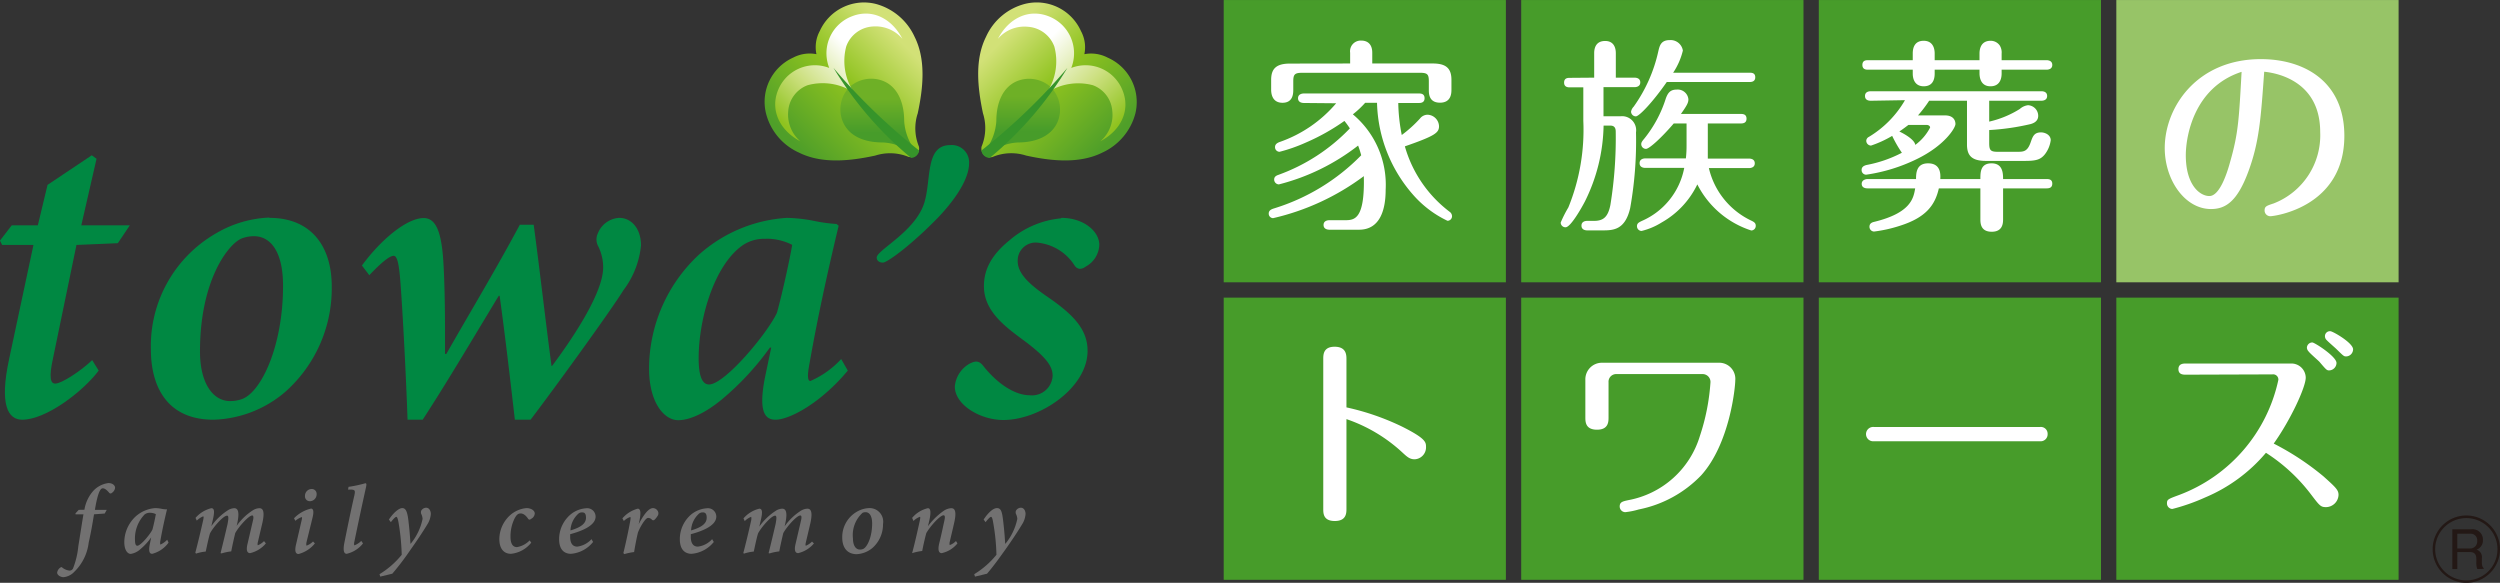 <svg height="21.19mm" viewBox="0 0 257.64 60.06" width="90.89mm" xmlns="http://www.w3.org/2000/svg" xmlns:xlink="http://www.w3.org/1999/xlink"><rect x="0" y="0" width="257.64" height="60.06" fill="#333333" stroke="none"/><linearGradient id="a" gradientTransform="translate(-52.59 51.63)" gradientUnits="userSpaceOnUse" x1="146.27" x2="135.56" y1="-46.49" y2="-35.77"><stop offset="0" stop-color="#d2e177"/><stop offset=".44" stop-color="#8fc31f"/><stop offset="1" stop-color="#4f9f29"/></linearGradient><linearGradient id="b" gradientTransform="translate(-52.59 51.63)" gradientUnits="userSpaceOnUse" x1="143" x2="143" y1="-41.44" y2="-37.94"><stop offset="0" stop-color="#6eb026"/><stop offset="1" stop-color="#479c2a"/></linearGradient><linearGradient id="c" gradientTransform="translate(-52.59 51.63)" gradientUnits="userSpaceOnUse" x1="133.24" x2="140.52" y1="-39.01" y2="-46.28"><stop offset="0" stop-color="#8fc31f"/><stop offset=".45" stop-color="#cde081"/><stop offset="1" stop-color="#fff"/></linearGradient><linearGradient id="d" x1="154.83" x2="165.55" xlink:href="#a" y1="-46.43" y2="-35.72"/><linearGradient id="e" x1="158.04" x2="158.04" xlink:href="#b" y1="-41.69" y2="-38.09"/><linearGradient id="f" x1="167.86" x2="159.93" xlink:href="#c" y1="-38.94" y2="-46.87"/><g fill="#008842"><path d="m96.72 22.37c-3 3.08-5.34 4.69-5.72 4.69s-.65-.19-.65-.52c0-.77 3.92-2.63 4.89-5.59.77-2.45.07-6 2.7-6a1.78 1.78 0 0 1 1.93 1.87c0 1.36-1.02 3.29-3.15 5.55z"/><path d="m12.14 25.06-4.26.18-2.41 11.65c-.47 2.11-.23 2.64.22 2.64.67 0 2.69-1.34 3.81-2.42l.67 1.08c-1.61 2.15-5.42 5.06-7.88 5.06-1.44 0-2.38-1.47-1.35-6.25l2.51-11.76h-3.23l-.22-.45 1.21-1.57h2.69l1-4.17 4.56-3.05.49.36-1.57 6.86h5z"/><path d="m27.78 22.45c4.17 0 6.41 2.79 6.41 7.09a14.27 14.27 0 0 1 -4.79 10.84 11.86 11.86 0 0 1 -7.4 2.87c-5 0-6.45-3.72-6.45-7.21a13.39 13.39 0 0 1 6.72-12 11.72 11.72 0 0 1 5.46-1.62zm-1.66 1.89a3.4 3.4 0 0 0 -1.3.27c-1.39.67-4.21 4.39-4.21 11.6 0 3.36 1.39 5.12 3.09 5.12a3.59 3.59 0 0 0 1.3-.23c2-.81 4.17-5.56 4.17-11.65 0-3.55-1.3-5.11-3-5.11z"/><path d="m56.91 37.69c1.7-2.28 5.25-7.34 5.25-10.13a4.88 4.88 0 0 0 -.54-2.24 1.47 1.47 0 0 1 0-1.29 2.51 2.51 0 0 1 2.2-1.58c1.26 0 2.24 1.12 2.24 2.83a9.11 9.11 0 0 1 -1.8 4.61c-1.43 2.29-7.16 10.18-9.58 13.36h-1.62c-.49-4.26-1-8.64-1.57-12.77h-.09c-2.55 4.21-5.38 9-7.84 12.77h-1.56c-.13-4-.49-11.07-.75-14.38-.14-1.71-.32-2.51-.68-2.51s-1.12.53-2.51 2l-.76-1c2-2.73 4.66-4.89 6.36-4.89 1.3 0 1.89 1.49 2.06 5s.14 6.55.14 9h.14c2.37-4.17 5.1-8.69 7.57-13.31h1.43c.67 5 1.2 9.77 1.84 14.56z"/><path d="m87.37 38.19c-2.84 3.41-6.05 5.06-7.44 5.06-1 0-1.84-.63-1.08-4.43l.63-3h-.14a28.44 28.44 0 0 1 -4.88 5.28c-1.39 1.17-3.14 2.2-4.57 2.2s-3-1.79-3-5.33a16.06 16.06 0 0 1 5.11-11.7 15 15 0 0 1 9.1-3.82 16 16 0 0 1 2.83.32 16.1 16.1 0 0 0 2.28.31l.22.18c-.84 3.5-2.05 8.75-3 14.17-.27 1.39-.18 1.83.09 1.83a9.43 9.43 0 0 0 3.17-2.26zm-8.47-13.58a3.93 3.93 0 0 0 -2.43.71c-2.91 2.11-4.47 7.58-4.47 11.61 0 1.89.4 2.69 1.07 2.69 1.61 0 6-5.24 7-7.39.57-2.07 1.34-5.6 1.57-7a5.79 5.79 0 0 0 -2.65-.63z"/><path d="m109.39 22.45c2.24 0 3.9 1.35 3.9 2.79a2.65 2.65 0 0 1 -1.4 2.23c-.49.36-.89.28-1.16-.13a5.12 5.12 0 0 0 -3.85-2.34 1.85 1.85 0 0 0 -2 1.92c0 1.35 1.39 2.51 3.09 3.68 2.6 1.79 4.11 3.31 4.11 5.55 0 3.82-4.92 7.13-8.68 7.13-2.38 0-5-1.56-5-3.45a3 3 0 0 1 1.48-2.33c.67-.36 1-.31 1.39.13 1.47 1.89 3.31 3.1 4.84 3.1a2.13 2.13 0 0 0 2.37-2c0-.94-.58-1.84-2.77-3.5-2-1.48-4.31-3.09-4.31-5.73 0-1.53.59-3.09 2.65-4.75a9.48 9.48 0 0 1 5.28-2.25z"/></g><g fill="#727171"><path d="m8.7 52.53a3.82 3.82 0 0 1 .9-1.93 2.57 2.57 0 0 1 1.57-.82c.46 0 .7.27.69.5a.73.73 0 0 1 -.33.51.18.18 0 0 1 -.27 0c-.25-.3-.47-.47-.67-.47s-.49.27-.81 2.22h1.22l-.21.38-1.1.08c-.17 1-.29 1.76-.55 2.91a5 5 0 0 1 -1.47 3 1.77 1.77 0 0 1 -1.12.57c-.32 0-.66-.22-.66-.47a.74.74 0 0 1 .33-.52c.08-.06.14-.07.2 0a1.43 1.43 0 0 0 .74.31.39.39 0 0 0 .37-.23 8.4 8.4 0 0 0 .54-2.27c.23-1.42.36-2.3.53-3.3h-.82v-.1l.33-.36z"/><path d="m17.37 55.92a3 3 0 0 1 -1.68 1.15c-.23 0-.42-.15-.25-1l.14-.69a6.28 6.28 0 0 1 -1.1 1.2 1.9 1.9 0 0 1 -1 .5c-.35 0-.67-.41-.67-1.21a3.64 3.64 0 0 1 1.16-2.64 3.39 3.39 0 0 1 2.03-.87 3.68 3.68 0 0 1 .64.07 2.68 2.68 0 0 0 .52.06h.05c-.19.79-.47 2-.68 3.22-.06.32 0 .41 0 .41a2.24 2.24 0 0 0 .7-.5zm-1.66-1.35c.13-.47.3-1.27.35-1.59a1.44 1.44 0 0 0 -.61-.14.87.87 0 0 0 -.54.17 3.56 3.56 0 0 0 -1 2.64c0 .41.09.59.24.59.35 0 1.33-1.18 1.56-1.67z"/><path d="m27.4 56a3 3 0 0 1 -1.62 1c-.29 0-.45-.25-.26-1l.53-2.28c.11-.42.07-.6-.06-.6-.36 0-1.4 1.17-1.75 1.82-.13.55-.29 1.24-.41 1.88a5.67 5.67 0 0 0 -1 .21l-.1-.03c.25-1 .49-2 .72-3 .12-.63.11-.86-.05-.86-.4 0-1.45 1.22-1.76 1.83-.15.49-.3 1.23-.44 1.87a4.4 4.4 0 0 0 -1 .21l-.07-.1c.29-1.1.55-2.2.81-3.35.06-.3.05-.38 0-.39a1.94 1.94 0 0 0 -.66.44l-.13-.28a3.12 3.12 0 0 1 1.63-1c.32 0 .35.37.15 1.21l-.15.64a6.14 6.14 0 0 1 1.68-1.62 1.31 1.31 0 0 1 .68-.23c.28 0 .6.19.32 1.51l-.07.31a5.94 5.94 0 0 1 1.68-1.61 1.35 1.35 0 0 1 .66-.21c.26 0 .62.14.31 1.51l-.47 2c-.06.24 0 .31 0 .31a1.82 1.82 0 0 0 .64-.43z"/><path d="m32.45 56a3.18 3.18 0 0 1 -1.68 1.09c-.26 0-.46-.2-.24-1.07l.55-2.38c.06-.25.07-.35 0-.35a2.06 2.06 0 0 0 -.64.38l-.14-.26a3.56 3.56 0 0 1 1.75-1c.27 0 .3.37.16.93l-.62 2.52c-.06.27 0 .37 0 .37a1.81 1.81 0 0 0 .67-.43zm.18-5.06a.71.71 0 0 1 -.68.71.5.5 0 0 1 -.52-.55.7.7 0 0 1 .69-.71.5.5 0 0 1 .51.53z"/><path d="m37.41 56a3 3 0 0 1 -1.68 1.07c-.24 0-.44-.23-.21-1.29.32-1.59.64-3.16 1-4.73.11-.51.06-.58-.36-.6h-.29l.05-.28a13.19 13.19 0 0 0 1.73-.37c.12 0 .13.1.08.36q-.63 2.84-1.21 5.66c-.07.28 0 .38 0 .38a2 2 0 0 0 .71-.46z"/><path d="m42.35 56a5.9 5.9 0 0 0 1.2-2.53 1.31 1.31 0 0 0 -.14-.51.47.47 0 0 1 0-.33.6.6 0 0 1 .51-.31c.24 0 .47.22.48.64a2.3 2.3 0 0 1 -.38 1.11c-.46.77-1.15 1.79-1.72 2.59a27.4 27.4 0 0 1 -1.87 2.46l-1.24.3-.08-.25a8.86 8.86 0 0 0 2.29-2 23 23 0 0 0 -.34-3.39c-.08-.41-.15-.52-.22-.52s-.28.18-.56.55l-.2-.27c.4-.62 1-1.18 1.37-1.18s.53.36.64 1.3.16 1.53.21 2.38z"/><path d="m54.75 55.92a3.05 3.05 0 0 1 -2.09 1.15c-.75 0-1.2-.54-1.2-1.52a3.36 3.36 0 0 1 1.09-2.44 2.94 2.94 0 0 1 1.7-.75c.47 0 .86.24.86.56a.67.67 0 0 1 -.4.56.17.17 0 0 1 -.27 0c-.26-.39-.52-.57-.8-.57s-.45.21-.62.54a4.17 4.17 0 0 0 -.41 1.87c0 .73.25 1.06.67 1.06a2.35 2.35 0 0 0 1.3-.69z"/><path d="m61.12 55.85a3.23 3.23 0 0 1 -2.29 1.22c-.56 0-1.21-.31-1.21-1.51a3.35 3.35 0 0 1 1.2-2.56 2.8 2.8 0 0 1 1.56-.62.87.87 0 0 1 1 .85c0 1-1.62 1.55-2.62 1.82v.28c0 .53.18 1 .73 1a2.42 2.42 0 0 0 1.47-.77zm-1.5-2.93a2.47 2.47 0 0 0 -.83 1.74c1.21-.35 1.6-.79 1.6-1.31s-.23-.55-.43-.55a.56.56 0 0 0 -.34.12z"/><path d="m65.83 54c.49-.93 1-1.64 1.47-1.64a.58.58 0 0 1 .46.26.47.47 0 0 1 0 .56 1.67 1.67 0 0 1 -.32.39.18.18 0 0 1 -.24 0 .55.55 0 0 0 -.39-.2c-.1 0-.22.06-.44.36a5.32 5.32 0 0 0 -.63 1.16c-.14.59-.29 1.36-.39 2a5.88 5.88 0 0 0 -1 .21l-.11-.1c.26-1.06.5-2.18.7-3.26.06-.33.06-.46 0-.46a1.76 1.76 0 0 0 -.65.41l-.15-.27a3.16 3.16 0 0 1 1.58-1c.29 0 .35.38.19 1.18l-.1.46z"/><path d="m73.56 55.85a3.26 3.26 0 0 1 -2.3 1.22c-.55 0-1.2-.31-1.2-1.51a3.34 3.34 0 0 1 1.19-2.56 2.86 2.86 0 0 1 1.57-.62.87.87 0 0 1 1 .85c0 1-1.62 1.55-2.63 1.82v.28c0 .53.18 1 .73 1a2.37 2.37 0 0 0 1.47-.77zm-1.51-2.93a2.47 2.47 0 0 0 -.83 1.74c1.22-.35 1.61-.79 1.61-1.31s-.24-.55-.43-.55a.62.62 0 0 0 -.35.12z"/><path d="m83.88 56a3 3 0 0 1 -1.62 1c-.29 0-.45-.25-.26-1l.53-2.28c.11-.42.08-.6-.06-.6-.36 0-1.4 1.17-1.75 1.82-.13.55-.29 1.24-.41 1.88a5.67 5.67 0 0 0 -1 .21l-.1-.03c.25-1 .49-2 .72-3 .12-.63.11-.86-.05-.86-.4 0-1.44 1.22-1.76 1.83-.15.49-.3 1.23-.44 1.87a4.4 4.4 0 0 0 -1 .21l-.08-.05c.29-1.1.55-2.2.81-3.35.06-.3 0-.38 0-.39a1.94 1.94 0 0 0 -.66.44l-.13-.28a3.12 3.12 0 0 1 1.63-1c.32 0 .35.37.15 1.21l-.15.64a6.14 6.14 0 0 1 1.68-1.62 1.31 1.31 0 0 1 .68-.23c.28 0 .61.19.32 1.51l-.07.31a5.94 5.94 0 0 1 1.68-1.61 1.35 1.35 0 0 1 .66-.21c.26 0 .62.14.31 1.51l-.47 2c-.06.24 0 .31 0 .31a1.82 1.82 0 0 0 .64-.43z"/><path d="m86.8 55.43a3 3 0 0 1 1.53-2.71 2.67 2.67 0 0 1 1.24-.36 1.4 1.4 0 0 1 1.43 1.64 3.24 3.24 0 0 1 -1.08 2.46 2.74 2.74 0 0 1 -1.68.65c-1.1-.04-1.44-.89-1.44-1.68zm2.13 1.15c.45-.18.95-1.26.95-2.64 0-.8-.3-1.16-.68-1.16a.84.84 0 0 0 -.3.06 3.09 3.09 0 0 0 -1 2.63c0 .76.31 1.16.7 1.16a.78.78 0 0 0 .33-.05z"/><path d="m98.67 56a2.85 2.85 0 0 1 -1.62 1c-.27 0-.45-.24-.24-1.08s.33-1.44.49-2.16c.13-.54.07-.65-.06-.66-.36 0-1.38 1.13-1.78 1.84-.14.52-.3 1.2-.42 1.84a5.32 5.32 0 0 0 -1 .21l-.04.01c.27-1 .54-2.19.79-3.34.07-.32.06-.4 0-.4a1.75 1.75 0 0 0 -.65.43l-.14-.32a3 3 0 0 1 1.62-1c.26 0 .36.32.16 1.23l-.15.63a7.06 7.06 0 0 1 1.61-1.58 1.55 1.55 0 0 1 .78-.28c.31 0 .62.18.31 1.52-.14.63-.3 1.28-.45 1.93-.06.25 0 .35 0 .35a1.64 1.64 0 0 0 .64-.42z"/><path d="m103.64 56a5.9 5.9 0 0 0 1.2-2.53 1.31 1.31 0 0 0 -.14-.51.47.47 0 0 1 0-.33.6.6 0 0 1 .51-.31c.24 0 .47.22.48.64a2.3 2.3 0 0 1 -.38 1.11c-.46.77-1.15 1.79-1.72 2.59s-1.22 1.71-1.87 2.46l-1.24.3-.08-.25a8.86 8.86 0 0 0 2.29-2 21.8 21.8 0 0 0 -.35-3.39c-.07-.41-.14-.52-.21-.52s-.28.18-.56.55l-.2-.27c.4-.62.95-1.18 1.37-1.18s.53.36.64 1.3.16 1.53.21 2.38z"/></g><g fill-rule="evenodd"><path d="m94.7 15.1a4.94 4.94 0 0 1 -.12-3.43c.55-2.58.87-5.5-.33-7.89a6.15 6.15 0 0 0 -4-3.38 5 5 0 0 0 -5.77 2.8 3.47 3.47 0 0 0 -.34 2.38 3.67 3.67 0 0 0 -2.41.36 5 5 0 0 0 -2.78 5.78 6.07 6.07 0 0 0 3.38 4c2.37 1.19 5.29.87 7.87.31a5 5 0 0 1 3.44.14.89.89 0 0 0 1.06-1.07z" fill="url(#a)"/><path d="m94.18 15.32a5.57 5.57 0 0 1 -1-2.87c0-1.92-.7-3.49-2.12-4.09a3.35 3.35 0 0 0 -3.55.64 3.31 3.31 0 0 0 -.66 3.52c.62 1.48 2.15 2.16 4.15 2.16a5.42 5.42 0 0 1 2.86 1 .27.27 0 0 0 .32-.36z" fill="url(#b)"/><path d="m93 4c-1.16-2.21-3.2-3.08-5.13-2.35a4.08 4.08 0 0 0 -2.41 5.35 4.09 4.09 0 0 0 -5.32 2.4c-.73 1.94.16 4 2.34 5.16a3.64 3.64 0 0 1 -1.25-3.1 3.08 3.08 0 0 1 2-2.68 5.88 5.88 0 0 1 4.77.75 5.86 5.86 0 0 1 -.79-4.75 3.1 3.1 0 0 1 2.69-2.05 3.63 3.63 0 0 1 3.1 1.27z" fill="url(#c)"/></g><path d="m94.72 15.51a61.67 61.67 0 0 1 -8.82-8.51 36.24 36.24 0 0 0 8 9.27.86.86 0 0 0 .82-.76z" fill="#36942a"/><path d="m101.16 15.1a5 5 0 0 0 .14-3.43c-.54-2.58-.88-5.5.32-7.89a6.06 6.06 0 0 1 4-3.38 5 5 0 0 1 5.78 2.8 3.48 3.48 0 0 1 .35 2.38 3.71 3.71 0 0 1 2.41.36 5 5 0 0 1 2.84 5.78 6.16 6.16 0 0 1 -3.39 4c-2.38 1.19-5.3.87-7.86.31a5 5 0 0 0 -3.45.14.9.9 0 0 1 -1.14-1.07z" fill="url(#d)" fill-rule="evenodd"/><path d="m101.68 15.32a5.57 5.57 0 0 0 1-2.87c0-1.92.7-3.49 2.13-4.09a3.33 3.33 0 0 1 3.53.66 3.31 3.31 0 0 1 .66 3.52c-.61 1.44-2.17 2.14-4.1 2.14a5.51 5.51 0 0 0 -2.86 1 .27.27 0 0 1 -.36-.36z" fill="url(#e)" fill-rule="evenodd"/><path d="m102.84 4c1.16-2.21 3.22-3.08 5.16-2.35a4.09 4.09 0 0 1 2.4 5.35 4.09 4.09 0 0 1 5.32 2.4c.75 1.94-.14 4-2.33 5.16a3.55 3.55 0 0 0 1.24-3.1 3.08 3.08 0 0 0 -2-2.68 5.9 5.9 0 0 0 -4.76.78 5.86 5.86 0 0 0 .79-4.75 3.12 3.12 0 0 0 -2.69-2.05 3.59 3.59 0 0 0 -3.13 1.24z" fill="url(#f)" fill-rule="evenodd"/><path d="m101.14 15.51a62.28 62.28 0 0 0 8.86-8.51 36.67 36.67 0 0 1 -8 9.27.88.88 0 0 1 -.86-.76z" fill="#36942a"/><path d="m126.11 0h29.08v29.09h-29.08z" fill="#479c2a"/><path d="m134.37 10.61c-.19 0-.6-.06-.6-.49s.43-.49.6-.49h11.84c.19 0 .6 0 .6.49s-.43.49-.6.49h-2.11a18.42 18.42 0 0 0 .36 3.3 12.92 12.92 0 0 0 1.88-1.7 1 1 0 0 1 .79-.39 1.23 1.23 0 0 1 1.17 1.18c0 .68-.41 1-3.52 2.08a12.86 12.86 0 0 0 4.61 6.74.57.57 0 0 1 .25.44.47.47 0 0 1 -.47.49 10.93 10.93 0 0 1 -3.39-2.51 14.91 14.91 0 0 1 -3.87-9.65h-1.22a9.53 9.53 0 0 1 -1.27 1.19 9.46 9.46 0 0 1 3.38 7.78c0 2-.55 4.11-2.74 4.11h-3.06c-.19 0-.6-.06-.6-.49s.41-.49.6-.49h1.55c1 0 2.11 0 2-4.54a25 25 0 0 1 -9.35 4.33.46.46 0 0 1 -.45-.47c0-.3.21-.43.53-.53a21.32 21.32 0 0 0 9-5.48 9.21 9.21 0 0 0 -.32-1 22.17 22.17 0 0 1 -8.16 4 .5.5 0 0 1 -.49-.49c0-.23.11-.38.43-.49a19.19 19.19 0 0 0 7.37-4.79 7.92 7.92 0 0 0 -.56-.77 21.74 21.74 0 0 1 -4 2.24 16.6 16.6 0 0 1 -2.68.94.47.47 0 0 1 -.47-.49c0-.3.25-.43.45-.51a13.41 13.41 0 0 0 5.85-4zm4.77-4.07v-1.11a1.1 1.1 0 0 1 1.15-1.25c.17 0 1.13 0 1.13 1.25v1.11h6.22c1.28 0 1.94.41 1.94 1.68v1c0 .34 0 1.36-1.18 1.36s-1.15-1-1.15-1.36v-.83c0-.7-.12-.89-.87-.89h-12.2c-.77 0-.9.19-.9.89v.84c0 .36 0 1.36-1.11 1.36s-1.17-1.02-1.17-1.36v-1c0-1.12.49-1.68 1.94-1.68z" fill="#fff"/><path d="m156.77 0h29.09v29.09h-29.09z" fill="#479c2a"/><path d="m164.29 8v-2.52c0-.64.25-1.26 1.13-1.26s1.1.68 1.1 1.26v2.52h1.92c.19 0 .6.05.6.49s-.43.49-.6.49h-3.19v3h1.75a1.45 1.45 0 0 1 1.6 1.66 39.5 39.5 0 0 1 -.6 7.8c-.53 2.3-1.79 2.3-2.91 2.3h-1.52c-.17 0-.59-.05-.59-.49s.42-.49.59-.49h.68c.92 0 1.45-.32 1.71-1.64a43 43 0 0 0 .55-7.57c0-.59-.38-.61-.59-.61h-.66a18.17 18.17 0 0 1 -1.92 7.81c-.32.62-1.47 2.67-2 2.67a.49.49 0 0 1 -.5-.49 12.74 12.74 0 0 1 .79-1.56 21.18 21.18 0 0 0 1.54-8.92v-3.45h-1.39c-.15 0-.59 0-.59-.49s.4-.49.59-.49zm16-.51c.21 0 .6 0 .6.47s-.41.49-.6.49h-8.52c-1.47 2.11-2.85 3.54-3.19 3.54a.5.5 0 0 1 -.49-.49 1 1 0 0 1 .27-.51 15.58 15.58 0 0 0 2.54-5.71c.13-.54.25-1.15 1.17-1.15a1.28 1.28 0 0 1 1.36 1.08 7.15 7.15 0 0 1 -1 2.28zm-4.29 8.85h4.24c.21 0 .6.06.6.49s-.41.49-.6.49h-4.13a8 8 0 0 0 4.32 5.39c.32.15.51.26.51.55a.47.47 0 0 1 -.46.49 9.49 9.49 0 0 1 -5.56-4.75 8.94 8.94 0 0 1 -3.67 3.92 7 7 0 0 1 -2.08.88.49.49 0 0 1 -.47-.49c0-.3.19-.39.49-.54a7.47 7.47 0 0 0 4.38-5.47h-4c-.21 0-.6-.06-.6-.49s.41-.49.6-.49h4.17a11.44 11.44 0 0 0 .07-1.34v-2.26h-1.32c-1.24 1.45-2.52 2.62-2.86 2.62a.49.49 0 0 1 -.49-.49c0-.17.09-.3.3-.55a12.65 12.65 0 0 0 2.24-4.18c.21-.55.45-.89 1.11-.89a1.11 1.11 0 0 1 1.21 1c0 .34-.13.61-.77 1.51h6.16c.19 0 .6 0 .6.49s-.43.49-.6.49h-3.39z" fill="#fff"/><path d="m187.44 0h29.08v29.09h-29.08z" fill="#479c2a"/><path d="m192.46 19.41c-.23 0-.6-.07-.6-.47s.43-.49.6-.49h5c0-.64.05-1.62 1.24-1.62 1.36 0 1.28 1.21 1.26 1.62h4.13c0-.68 0-1.62 1.15-1.62s1.19 1 1.19 1.62h4.47c.2 0 .6 0 .6.47s-.38.49-.6.49h-4.47v3.15c0 .38 0 1.32-1.17 1.32s-1.17-.91-1.17-1.32v-3.15h-4.28c-.39 1.72-1.32 3-4 3.85a14.27 14.27 0 0 1 -2.68.6.49.49 0 0 1 -.47-.49c0-.26.13-.43.49-.51 3.77-.92 4.05-2.43 4.22-3.45zm11.54-13.21v-.68c0-.49.15-1.32 1.15-1.32a1.14 1.14 0 0 1 .94.49 1.37 1.37 0 0 1 .19.83v.68h4.62c.22 0 .6.07.6.49s-.38.49-.6.49h-4.62v.36c0 .24 0 1.35-1.15 1.35-1 0-1.13-.9-1.13-1.35v-.36h-4.62v.41c0 .68-.26 1.3-1.13 1.3s-1.13-.69-1.13-1.3v-.41h-4.6c-.17 0-.59 0-.59-.49s.4-.49.59-.49h4.6v-.7c0-.68.26-1.3 1.13-1.3s1.13.68 1.13 1.3v.7zm-11.2 4.18c-.21 0-.6-.05-.6-.49s.41-.49.6-.49h17.57c.22 0 .6.06.6.49s-.4.49-.6.49h-5.37v2.15a10.23 10.23 0 0 0 3.15-1.3 1.55 1.55 0 0 1 .85-.39 1.1 1.1 0 0 1 1.05 1.09c0 .34-.17.68-.77.85a24.46 24.46 0 0 1 -4.28.62v1.34c0 .73.13.9.87.9h2c.66 0 1.07 0 1.41-1 .21-.6.36-1 1.06-1 .41 0 1 .25 1 .81a3 3 0 0 1 -.62 1.47c-.45.55-.94.66-2.07.66h-4c-1.56 0-1.94-.66-1.94-1.69v-4.51h-3.9a12.9 12.9 0 0 1 -1.15 1.51h2.79c.83 0 1.07.49 1.07.89s-1.11 2.22-4 3.62a17.55 17.55 0 0 1 -5.2 1.6.47.47 0 0 1 -.47-.49c0-.25.15-.42.51-.51a13 13 0 0 0 3.64-1.26 12.9 12.9 0 0 1 -1-1.74 11.17 11.17 0 0 1 -2.18 1 .5.5 0 0 1 -.49-.49.46.46 0 0 1 .26-.4 10.61 10.61 0 0 0 3.73-3.79zm3.88 2.49c-.09.06-.49.38-.94.68.6.28 1.58.87 1.64 1.38a5.15 5.15 0 0 0 1.53-1.79c0-.16-.17-.27-.38-.27z" fill="#fff"/><path d="m218.1 0h29.09v29.09h-29.09z" fill="#97c467"/><path d="m231.72 17.64c-1.13 3.07-2.32 3.9-3.86 3.9-2.7 0-4.77-3-4.77-6.29 0-4.19 3.3-9.16 9.91-9.16 4.36 0 8.6 2.22 8.6 7.91 0 7.37-7.24 8.28-7.62 8.28a.59.59 0 0 1 -.6-.59c0-.43.21-.49.94-.73a7.53 7.53 0 0 0 4.79-7.35c0-5.13-4.24-6.07-5.77-6.22-.34 4.69-.49 7.18-1.62 10.25zm-6.46-1.64c0 3.07 1.45 4.2 2.43 4.2s1.73-2 2.15-3.56c.83-2.9.9-4.34 1.17-9.24-4.92 1.6-5.75 6.66-5.75 8.6z" fill="#fff"/><path d="m126.11 30.67h29.08v29.08h-29.08z" fill="#479c2a"/><path d="m138.76 52.42c0 .44 0 1.27-1.2 1.27s-1.19-.81-1.19-1.25v-15.44c0-.44 0-1.27 1.17-1.27s1.22.8 1.22 1.25v5a25.7 25.7 0 0 1 5.77 2c2.38 1.2 2.43 1.58 2.43 2.07a1.23 1.23 0 0 1 -1.17 1.28c-.52 0-.79-.26-1.32-.75a16.13 16.13 0 0 0 -5.71-3.39z" fill="#fff"/><path d="m156.77 30.67h29.09v29.08h-29.09z" fill="#479c2a"/><path d="m177.12 37.38a1.66 1.66 0 0 1 1.71 1.81c0 .76-.58 6.56-3.52 9.8a12.2 12.2 0 0 1 -6.43 3.51 7.89 7.89 0 0 1 -1.39.28.59.59 0 0 1 -.57-.58c0-.47.3-.53.89-.66a9.51 9.51 0 0 0 7.37-6.6 22.08 22.08 0 0 0 1.09-5.48.81.81 0 0 0 -.85-.91h-8.8a.79.79 0 0 0 -.85.85v3.6c0 .45 0 1.28-1.19 1.28s-1.2-.81-1.2-1.28v-3.86a1.71 1.71 0 0 1 1.75-1.76z" fill="#fff"/><path d="m187.44 30.67h29.08v29.08h-29.08z" fill="#479c2a"/><path d="m210.24 44a.7.7 0 0 1 .78.72.72.72 0 0 1 -.8.75h-17.09a.74.74 0 1 1 0-1.47z" fill="#fff"/><path d="m218.1 30.67h29.09v29.08h-29.09z" fill="#479c2a"/><path d="m225.26 38.61c-.25 0-.76 0-.76-.57s.51-.58.76-.58h10.82a1.48 1.48 0 0 1 1.54 1.45c0 1-1.58 4.39-3.3 6.8a27.7 27.7 0 0 1 5.13 3.38c1.28 1.15 1.55 1.41 1.55 1.91a1.31 1.31 0 0 1 -1.28 1.26c-.56 0-.66-.13-1.58-1.34a18 18 0 0 0 -4.62-4.26 16.59 16.59 0 0 1 -6.26 4.6 20.56 20.56 0 0 1 -3.39 1.19.57.57 0 0 1 -.55-.58c0-.4.1-.44 1.27-.87a16.33 16.33 0 0 0 10.21-11.86.54.54 0 0 0 -.62-.56zm15.53-1.21a.78.78 0 0 1 -.77.77c-.23 0-.31-.09-1-.9-.17-.17-1-.89-1.11-1.06a.59.59 0 0 1 -.17-.39.56.56 0 0 1 .56-.53c.23 0 2.49 1.45 2.49 2.11zm1.71-1.4a.74.74 0 0 1 -.73.73c-.23 0-.3-.09-1-.77-.13-.13-.85-.75-1-.92a.55.55 0 0 1 -.17-.4.51.51 0 0 1 .55-.51c.24-.01 2.35 1.2 2.35 1.87z" fill="#fff"/><path d="m254.18 60.06a3.47 3.47 0 1 1 3.46-3.47 3.47 3.47 0 0 1 -3.46 3.47zm0-6.67a3.21 3.21 0 1 0 3.2 3.2 3.21 3.21 0 0 0 -3.2-3.2zm1.12 5.25a1.81 1.81 0 0 1 -.1-.7v-.35c0-.5-.23-.7-.67-.7h-1.29v1.75h-.51v-4.1h2a1.06 1.06 0 0 1 1.15 1.1 1 1 0 0 1 -.65 1 .8.8 0 0 1 .54.88v.31c0 .26 0 .57.19.71v.08zm-.71-3.64h-1.35v1.52h1.3a.72.72 0 0 0 .75-.78.67.67 0 0 0 -.7-.74z" fill="#231815"/></svg>